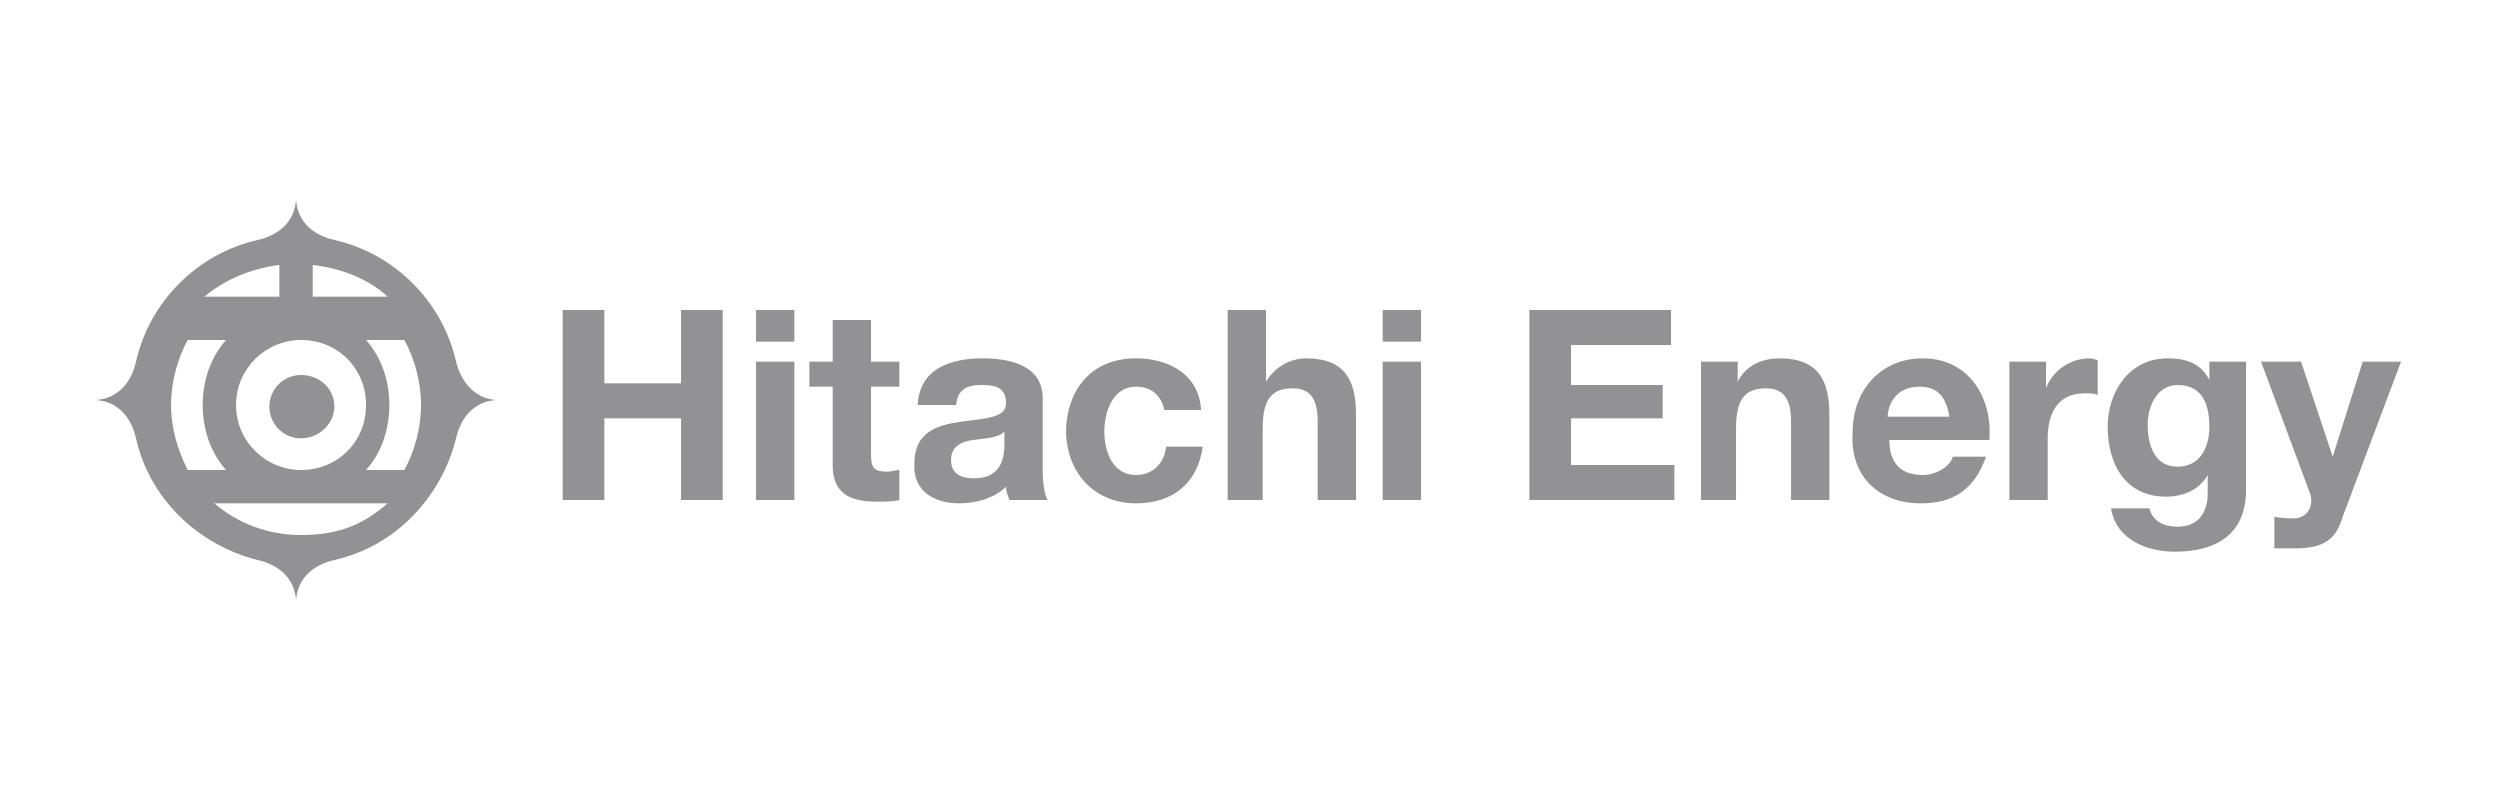 <svg width="200" height="64" viewBox="0 0 200 64" fill="none" xmlns="http://www.w3.org/2000/svg">
<g clip-path="url(#clip0_9924_9027)">
<path d="M48.349 40.001V33.467H54.483V40.001H57.816V24.801H54.483V30.667H48.349V24.801H45.016V40.001H48.349ZM63.549 27.201V24.801H60.483V27.334H63.549V27.201ZM63.549 40.001V28.934H60.483V40.001H63.549ZM70.216 40.134C70.749 40.134 71.416 40.134 71.949 40.001V37.601C71.683 37.601 71.283 37.734 71.016 37.734C69.949 37.734 69.683 37.467 69.683 36.401V30.934H71.949V28.934H69.683V25.601H66.616V28.934H64.749V30.934H66.616V37.467C66.749 39.734 68.349 40.134 70.216 40.134ZM76.749 40.267C78.083 40.267 79.549 39.867 80.483 38.934C80.483 39.334 80.616 39.601 80.749 40.001H83.816C83.549 39.601 83.416 38.534 83.416 37.601V31.867C83.416 29.201 80.749 28.667 78.616 28.667C76.083 28.667 73.549 29.467 73.416 32.401H76.483C76.616 31.201 77.283 30.801 78.483 30.801C79.549 30.801 80.483 30.934 80.483 32.267C80.483 33.467 78.749 33.467 76.883 33.734C75.016 34.001 73.149 34.534 73.149 37.067C73.016 39.201 74.616 40.267 76.749 40.267ZM77.949 38.267C77.016 38.267 76.083 38.001 76.083 36.801C76.083 35.734 76.883 35.334 77.816 35.201C78.749 35.067 79.816 35.067 80.349 34.534V35.601C80.349 36.401 80.216 38.267 77.949 38.267ZM90.883 40.267C93.816 40.267 95.816 38.667 96.216 35.734H93.283C93.149 37.067 92.216 38.001 90.883 38.001C89.016 38.001 88.349 36.134 88.349 34.534C88.349 32.934 89.016 30.934 90.883 30.934C92.083 30.934 92.883 31.601 93.149 32.801H96.083C95.949 30.001 93.549 28.667 90.883 28.667C87.283 28.667 85.283 31.201 85.283 34.667C85.416 38.001 87.683 40.267 90.883 40.267ZM101.016 40.001V34.267C101.016 32.001 101.683 31.067 103.416 31.067C104.883 31.067 105.416 32.001 105.416 33.734V40.001H108.483V33.201C108.483 30.534 107.683 28.667 104.483 28.667C103.416 28.667 102.083 29.201 101.283 30.534V24.801H98.216V40.001H101.016ZM113.683 27.201V24.801H110.616V27.334H113.683V27.201ZM113.683 40.001V28.934H110.616V40.001H113.683ZM133.949 40.001V37.201H125.683V33.467H133.016V30.801H125.683V27.601H133.683V24.801H122.349V40.001H133.949ZM138.883 40.001V34.267C138.883 32.001 139.549 31.067 141.283 31.067C142.749 31.067 143.283 32.001 143.283 33.734V40.001H146.349V33.201C146.349 30.534 145.549 28.667 142.349 28.667C141.016 28.667 139.683 29.201 139.016 30.534V28.934H136.083V40.001H138.883ZM153.683 40.267C156.216 40.267 157.949 39.201 158.883 36.534H156.216C156.083 37.201 155.016 38.001 153.816 38.001C152.083 38.001 151.149 37.067 151.149 35.201H159.149C159.416 31.867 157.549 28.667 153.816 28.667C150.483 28.667 148.216 31.201 148.216 34.534C147.949 37.867 150.083 40.267 153.683 40.267ZM155.949 33.334H151.016C151.016 32.534 151.549 30.934 153.549 30.934C155.016 30.934 155.683 31.734 155.949 33.334ZM163.816 40.001V35.067C163.816 33.067 164.616 31.467 166.749 31.467C167.149 31.467 167.549 31.467 167.816 31.601V28.801C167.683 28.801 167.416 28.667 167.149 28.667C165.683 28.667 164.216 29.601 163.683 31.067V28.934H160.749V40.001H163.816ZM173.949 44.134C179.016 44.134 179.683 41.067 179.683 39.201V28.934H176.749V30.401C176.083 29.067 174.883 28.667 173.416 28.667C170.349 28.667 168.616 31.334 168.616 34.134C168.616 37.201 170.083 39.734 173.283 39.734C174.616 39.734 175.949 39.201 176.616 38.001V39.467C176.616 41.067 175.816 42.134 174.216 42.134C173.149 42.134 172.216 41.734 171.949 40.667H168.883C169.283 43.201 171.816 44.134 173.949 44.134ZM174.216 37.334C172.349 37.334 171.816 35.601 171.816 34.001C171.816 32.401 172.616 30.801 174.216 30.801C176.216 30.801 176.749 32.401 176.749 34.134C176.749 35.867 175.949 37.334 174.216 37.334ZM183.683 43.867C185.816 43.867 186.883 43.201 187.416 41.334L192.083 28.934H189.016L186.616 36.534L184.083 28.934H180.883L184.749 39.334C185.149 40.267 184.749 41.334 183.683 41.467C183.149 41.467 182.483 41.467 181.949 41.334V43.867C182.483 43.867 183.149 43.867 183.683 43.867Z" fill="#929295"/>
<path fill-rule="evenodd" clip-rule="evenodd" d="M32.349 37.6C33.149 36.133 33.683 34.267 33.683 32.4C33.683 30.533 33.149 28.667 32.349 27.2H29.283C30.483 28.533 31.149 30.4 31.149 32.4C31.149 34.4 30.483 36.267 29.283 37.6H32.349ZM18.083 37.6C16.883 36.267 16.216 34.4 16.216 32.4C16.216 30.4 16.883 28.533 18.083 27.2H15.016C14.216 28.667 13.683 30.533 13.683 32.4C13.683 34.267 14.216 36 15.016 37.6H18.083ZM24.083 35.067C25.549 35.067 26.749 33.867 26.749 32.533C26.749 31.067 25.549 30 24.083 30C22.616 30 21.549 31.2 21.549 32.533C21.549 33.867 22.616 35.067 24.083 35.067ZM24.083 42.8C27.283 42.8 29.149 41.867 31.016 40.267H17.149C19.016 41.867 21.416 42.8 24.083 42.8ZM25.016 23.733H31.016C29.416 22.267 27.283 21.467 25.016 21.2V23.733ZM16.349 23.733H22.349V21.2C20.083 21.467 17.949 22.4 16.349 23.733ZM24.083 37.6C27.016 37.6 29.283 35.333 29.283 32.4C29.283 29.467 27.016 27.2 24.083 27.2C21.283 27.2 18.883 29.467 18.883 32.4C18.883 35.333 21.283 37.6 24.083 37.6ZM26.749 19.2C31.549 20.267 35.416 24.133 36.483 28.933C36.883 30.533 37.949 31.867 39.683 32C37.949 32.133 36.883 33.333 36.483 35.067C35.283 39.867 31.549 43.733 26.749 44.8C25.016 45.2 23.816 46.267 23.683 48C23.549 46.267 22.349 45.2 20.616 44.8C15.816 43.6 11.949 39.867 10.883 35.067C10.483 33.333 9.416 32.133 7.683 32C9.416 31.867 10.483 30.667 10.883 28.933C11.949 24.133 15.816 20.267 20.616 19.2C22.349 18.8 23.549 17.733 23.683 16C23.816 17.733 25.016 18.8 26.749 19.2Z" fill="#929295"/>
</g>
<defs>
<clipPath id="clip0_9924_9027">
<rect width="185.333" height="32" fill="white" transform="translate(7.683 16)"/>
</clipPath>
</defs>
</svg>
